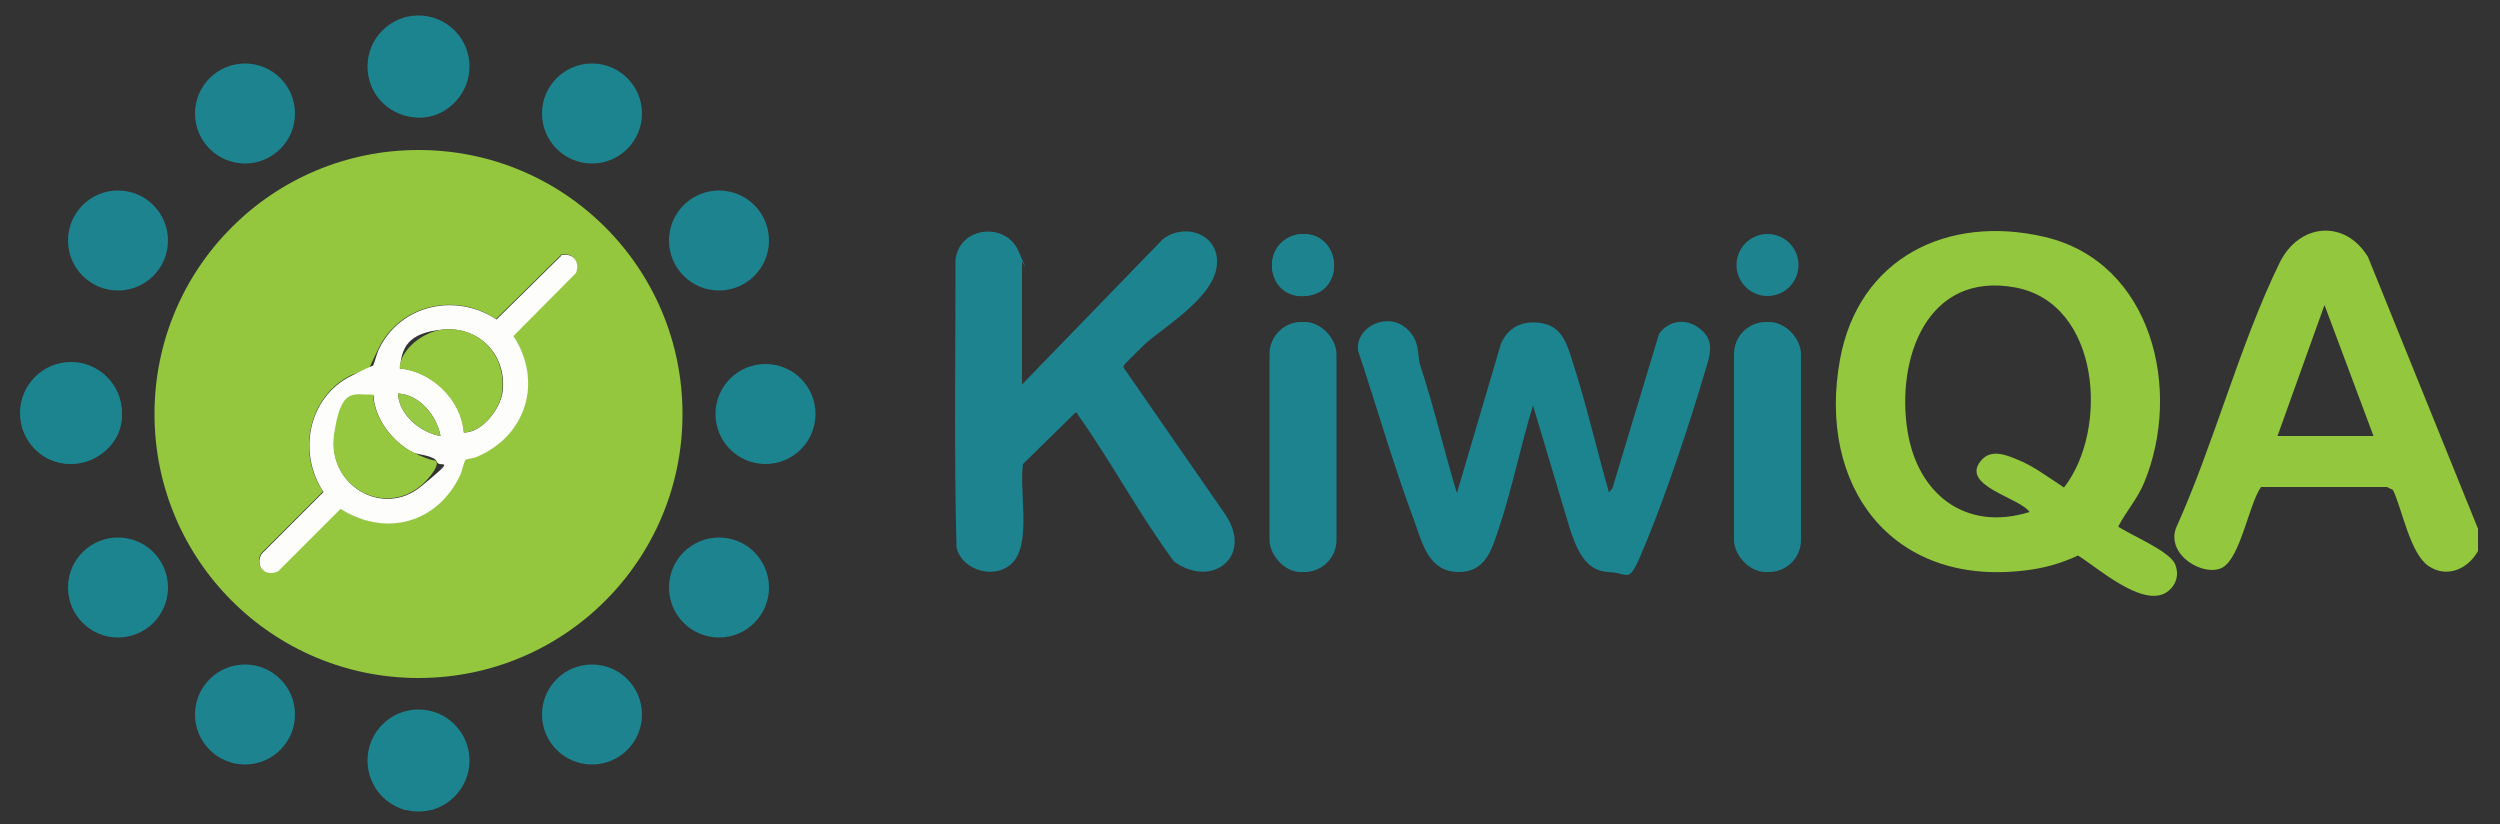 <?xml version="1.0" encoding="UTF-8"?>
<svg id="Layer_1" xmlns="http://www.w3.org/2000/svg" version="1.1" viewBox="0 0 500 164.9">
  <rect x="0" y="0" width="500" height="164.9" fill="#333333" stroke="none"/>
  <!-- Generator: Adobe Illustrator 29.2.1, SVG Export Plug-In . SVG Version: 2.1.0 Build 116)  -->
  <g>
    <path d="M495.6,105.6v4.6c-2,3.6-6.2,5.5-9.9,3s-5.3-11.5-7.1-15.2l-1.2-.6h-25.2c-2.4,3.4-4.1,14.1-7.7,16.1s-11.3-2.4-9.3-7.9c7.6-16.8,12.7-36.6,20.7-53,3.9-8,13.1-8.8,17.7-1.2l21.9,54.1ZM474.7,87.2l-9.8-26.2-9.4,26.2h19.2Z" fill="#93c73d"/>
    <path d="M4.4,85.4v-5.3c2.9-8.8,15.2-10.2,19-1.4,5.6,13-14.4,20.4-19,6.7Z" fill="#1c848f"/>
    <path d="M86,3.5c14.1,4,6.9,24.7-6.4,19-8.8-3.8-7.3-16.1,1.4-19h5Z" fill="#1c848f"/>
    <path d="M86.3,162h-5.3c-13.6-4.6-6.2-24.4,6.7-19,8.8,3.7,7.4,16.2-1.4,19Z" fill="#1c838f"/>
    <path d="M136.5,82.8c0,29.2-23.6,52.8-52.8,52.8s-52.8-23.6-52.8-52.8,23.6-52.8,52.8-52.8,52.8,23.6,52.8,52.8ZM112.1,51.1l-12.9,12.7c-8.1-5.4-19.2-2.9-23.5,5.9s-1,3.4-1.5,3.9-3.1,1-4.1,1.5c-8.5,4.3-10.7,15.5-5.5,23.2l-12.4,12.4c-1.4,2.5,1,4.8,3.4,3.4l12.4-12.4c9,5.7,19.5,2.8,24-6.9.3-.7.6-2.6,1-2.9s1.6-.3,2.2-.6c10-4.2,13.2-15.1,7.4-24.2l12.5-12.6c.9-2.3-.7-4.2-3.1-3.5Z" fill="#94c73d"/>
    <path d="M423.6,105.3c2.5,1.7,10.3,4.9,11.4,7.5s-.2,4.9-2.1,5.9c-4.9,2.4-13.3-5.1-17.3-7.6-3.4,1.6-7,2.6-10.7,3-26.7,3.2-41.5-17-36.9-42.2,3.7-20.3,21.5-29.1,41-24.5,21.5,5.1,27.5,30.7,19.8,49.2-1.4,3.3-3.6,5.7-5.2,8.8ZM396.4,91.9c1.9-2,4.6-1,6.8-.1,3.4,1.3,6.5,3.7,9.6,5.7,9-11.5,7.3-36.8-9.7-40-17.7-3.3-23.9,14.2-21.6,28.7,2,12.6,11.6,20.2,24.4,16.2-1.9-2.9-14.3-5.3-9.5-10.5Z" fill="#93c73d"/>
    <path d="M204.4,76.9l28.2-29.1c4.7-3.5,11.8-.7,10.7,5.8s-11.5,12.4-14.6,15.5-4.1,3.9-4,4.4l20.3,29.3c5.8,8.5-2.6,15-10.2,9.5-6.9-9.3-12.5-19.9-19.2-29.3-.2-.2,0-.6-.6-.4l-10.4,10.2c-.8,5.2,1.6,15.3-1.8,19.4-3.2,3.9-10.3,2.2-11.5-2.7-.5-19.1-.2-38.3-.2-57.5.7-6.7,10-7.7,12.6-1.8s.7,1.9.7,2.1v24.6Z" fill="#1c838f"/>
    <path d="M291.3,98.9l8.9-30.2c1.6-3.5,4.7-4.8,8.5-4s4.8,4.4,5.8,7.6c2.8,8.6,4.8,17.5,7.3,26.2l.7-.9,9.3-30.8c1.8-2.6,5.1-3.2,7.7-1.4,3.6,2.4,2.6,5.4,1.5,8.9-3,10.2-7.5,23.7-11.5,33.5s-3.1,6.8-7.8,6.6-6.4-4.6-7.8-8.9l-7.3-24.4c-2.5,8.1-4.2,16.8-6.9,24.8-1.4,4.2-2.7,8.6-8.1,8.5-5.8-.1-7.1-5.6-8.7-10.1-4.2-11.2-7.5-22.8-11.3-34.2-.5-4.5,5.2-7.4,8.9-5s2.9,5.9,3.5,7.8c2.8,8.5,4.8,17.2,7.4,25.8Z" fill="#1c848f"/>
    <path d="M258.9,64.6c4.6-.9,7.5,2,7.9,6.5,1,11.9-.8,25.2,0,37.2-1,7.9-11.7,8.3-12.4,0-1.1-12.3.8-26.2,0-38.6.4-2.4,2-4.6,4.5-5.1Z" fill="#1c848f"/>
    <circle cx="49" cy="22.7" r="10" fill="#1c838f"/>
    <circle cx="118.4" cy="22.7" r="10" fill="#1c848f"/>
    <circle cx="83.7" cy="13.3" r="10.2" fill="#1c848f"/>
    <circle cx="83.7" cy="152.1" r="10.2" fill="#1c848f"/>
    <circle cx="14.2" cy="82.6" r="10.2" fill="#1c848f"/>
    <circle cx="23.6" cy="48.1" r="10" fill="#1c838f"/>
    <circle cx="23.6" cy="117.5" r="10" fill="#1c848f"/>
    <circle cx="153.1" cy="82.8" r="10" fill="#1c848f"/>
    <circle cx="143.8" cy="48.1" r="10" fill="#1c838f"/>
    <circle cx="143.8" cy="117.5" r="10" fill="#1c838f"/>
    <circle cx="49" cy="142.9" r="10" fill="#1c838f"/>
    <circle cx="118.4" cy="142.9" r="10" fill="#1c838f"/>
    <path d="M259.7,46.9c8.3-1.3,10,11.4,1.6,12.3-8.4.9-9.4-11.1-1.6-12.3Z" fill="#1c848f"/>
    <path d="M112.1,51.1c2.4-.7,4,1.2,3.1,3.5l-12.5,12.6c5.9,9.1,2.6,20-7.4,24.2-.6.3-1.9.3-2.2.6s-.7,2.2-1,2.9c-4.5,9.7-14.9,12.6-24,6.9l-12.4,12.4c-2.5,1.4-4.8-.9-3.4-3.4l12.4-12.4c-5.2-7.8-3.1-18.9,5.5-23.2s3.7-1.2,4.1-1.5,1-2.9,1.5-3.9c4.3-8.9,15.4-11.3,23.5-5.9l12.9-12.7ZM92.7,86.5c3.6.1,7.3-4.6,7.8-8,1-7.3-4.5-13.2-11.8-12.6s-8.4,3.8-8.7,7.8c6.4.5,12.4,6.3,12.8,12.8ZM88.1,87.2c-.7-4-4.2-8.3-8.5-8.5.2,4.3,4.5,7.8,8.5,8.5ZM74.6,79c-3.7.2-7.2,4.5-7.7,8.1-1.4,9.9,9.6,16.5,17.3,10.2s3.6-3.6,3.2-4.9-4-1.5-4.8-1.9c-4.1-2.1-7.7-6.8-7.9-11.4Z" fill="#fdfdfc"/>
    <path d="M92.7,86.5c-.4-6.5-6.4-12.2-12.8-12.8.2-4,4.9-7.4,8.7-7.8,7.4-.7,12.8,5.3,11.8,12.6-.4,3.4-4.1,8.1-7.8,8Z" fill="#95c83f"/>
    <path d="M74.6,79c.3,4.7,3.8,9.3,7.9,11.4s4.7,1.5,4.8,1.9c.5,1.3-2.2,4.1-3.2,4.9-7.7,6.3-18.7-.3-17.3-10.2s4-7.9,7.7-8.1Z" fill="#95c83f"/>
    <path d="M88.1,87.2c-4-.7-8.3-4.2-8.5-8.5,4.3.2,7.8,4.5,8.5,8.5Z" fill="#97c944"/>
  </g>
  <rect x="346.8" y="64.4" width="13.4" height="50" rx="6.4" ry="6.4" fill="#1c838f"/>
  <circle cx="353.5" cy="53" r="6.2" fill="#1c838f"/>
  <rect x="253.9" y="64.4" width="13.4" height="50" rx="6.4" ry="6.4" fill="#1c838f"/>
  <circle cx="260.6" cy="53" r="6.2" fill="#1c838f"/>
</svg>